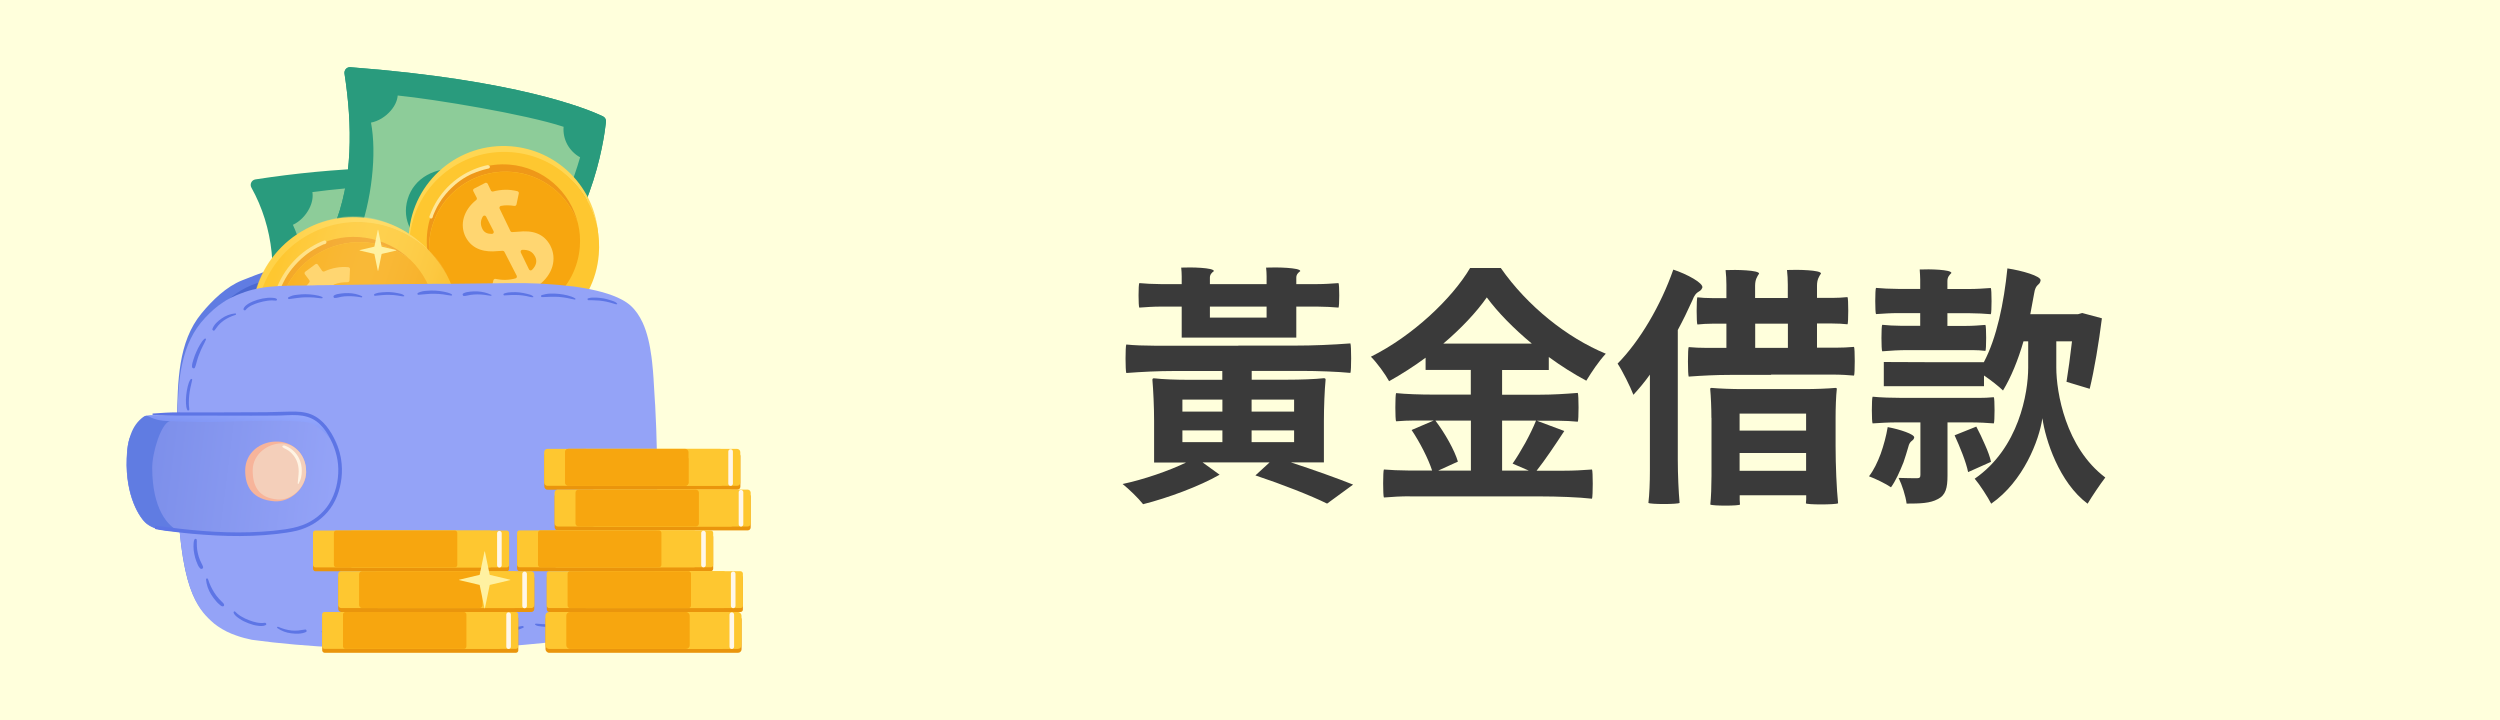 <?xml version="1.0" encoding="UTF-8"?>
<svg xmlns="http://www.w3.org/2000/svg" width="250" height="72" xmlns:xlink="http://www.w3.org/1999/xlink" viewBox="0 0 250 72">
  <defs>
    <style>
      .cls-1 {
        fill: #ffd671;
      }

      .cls-2 {
        fill: #fec730;
      }

      .cls-3 {
        fill: url(#_鍊踑臇_蜸馯鳺艜_97);
        mix-blend-mode: multiply;
        opacity: .29;
      }

      .cls-4 {
        fill: #ef9818;
      }

      .cls-5 {
        fill: #f7a60f;
      }

      .cls-6 {
        fill: #8b8b8b;
      }

      .cls-7 {
        fill: #fff1a1;
      }

      .cls-8 {
        fill: url(#_鍊踑臇_蜸馯鳺艜_198);
      }

      .cls-9 {
        fill: #4b68d1;
      }

      .cls-10 {
        fill: url(#_鍊踑臇_蜸馯鳺艜_197);
      }

      .cls-11 {
        fill: #f7b49a;
      }

      .cls-12 {
        fill: #6c5883;
      }

      .cls-13 {
        isolation: isolate;
      }

      .cls-14 {
        fill: #5d75e5;
      }

      .cls-15 {
        fill: #3a3a3a;
      }

      .cls-16 {
        fill: #299b7d;
      }

      .cls-17 {
        fill: #ffffdc;
      }

      .cls-18 {
        fill: #94a3f7;
      }

      .cls-19 {
        fill: #333;
      }

      .cls-20 {
        fill: #8dcc99;
      }

      .cls-21 {
        fill: #fff4e4;
      }

      .cls-22 {
        fill: #ffd652;
      }

      .cls-23 {
        fill: #ea950c;
      }

      .cls-24 {
        fill: #fff7e9;
      }

      .cls-25 {
        fill: #f4cfba;
      }

      .cls-26 {
        fill: #607ce2;
      }

      .cls-27 {
        fill: #ffe799;
      }
    </style>
    <linearGradient id="_鍊踑臇_蜸馯鳺艜_97" data-name="鍊踑臇 蜸馯鳺艜 97" x1="-3882.55" y1="5297.75" x2="-3872.14" y2="5315.8" gradientTransform="translate(-4355.63 4921.78) rotate(78.09) scale(1 -1)" gradientUnits="userSpaceOnUse">
      <stop offset="0" stop-color="#fec730"/>
      <stop offset="0" stop-color="#fec731"/>
      <stop offset=".08" stop-color="#fed256"/>
      <stop offset=".17" stop-color="#fedb73"/>
      <stop offset=".25" stop-color="#fee188"/>
      <stop offset=".33" stop-color="#fee594"/>
      <stop offset=".4" stop-color="#ffe799"/>
      <stop offset=".49" stop-color="#fee493"/>
      <stop offset=".59" stop-color="#fcdb85"/>
      <stop offset=".71" stop-color="#f8cd6c"/>
      <stop offset=".82" stop-color="#f3b94a"/>
      <stop offset=".95" stop-color="#eda01e"/>
      <stop offset="1" stop-color="#ea940a"/>
    </linearGradient>
    <linearGradient id="_鍊踑臇_蜸馯鳺艜_198" data-name="鍊踑臇 蜸馯鳺艜 198" x1="-11764.06" y1="-1534.29" x2="-11764.06" y2="-1546.98" gradientTransform="translate(-11841.56 105.02) rotate(-172.82) scale(1 -1)" gradientUnits="userSpaceOnUse">
      <stop offset=".01" stop-color="#5d75e5"/>
      <stop offset=".31" stop-color="#6077e6"/>
      <stop offset=".55" stop-color="#6a80ea"/>
      <stop offset=".76" stop-color="#7a90f2"/>
      <stop offset=".97" stop-color="#92a5fc"/>
      <stop offset="1" stop-color="#97aaff"/>
    </linearGradient>
    <linearGradient id="_鍊踑臇_蜸馯鳺艜_197" data-name="鍊踑臇 蜸馯鳺艜 197" x1="-11774.72" y1="-1539.95" x2="-11753.32" y2="-1539.95" gradientTransform="translate(-11841.56 105.02) rotate(-172.82) scale(1 -1)" gradientUnits="userSpaceOnUse">
      <stop offset="0" stop-color="#94a3f7"/>
      <stop offset="1" stop-color="#798ce8"/>
    </linearGradient>
  </defs>
  <g class="cls-13">
    <g id="_圖層_2" data-name="圖層 2">
      <rect class="cls-17" x="-570.71" y="-224.06" width="1119.84" height="318.76"/>
    </g>
    <g id="_圖層_3" data-name="圖層 3">
      <g>
        <g>
          <path class="cls-16" d="M26.51,31.93c1.35-4.33.84-9.21-1.37-13.17-.19-.34.02-.76.4-.82,8-1.24,16.16-1.53,24.23-.85.21.02.39.15.47.35,2.61,6.49,2.17,14.14-1.17,20.28l-22.56-5.8Z"/>
          <path class="cls-20" d="M50.79,20.85c-.24,5.82-1.93,11.69-4.48,15.96-.06.11-.19.16-.31.13l-15.15-3.89c-.13-.03-.22-.16-.21-.3.26-3.31-.4-7.38-1.71-10.2-.07-.15,0-.32.15-.38,1.08-.45,2.02-1.87,1.8-2.98-.03-.16.08-.31.24-.33,3.81-.54,13.09-1.22,17.1-.88.13.01.24.12.26.25.14,1.08.96,2.07,2.12,2.35.13.03.22.15.21.28Z"/>
          <path class="cls-16" d="M45.66,38.18c-.07,0-.14-.02-.2-.06-.17-.11-.21-.34-.1-.5.18-.26.35-.53.52-.82,2.6-4.26,4.29-10.18,4.54-15.89-.6-.16-1.15-.5-1.57-.98-.4-.46-.66-1.02-.75-1.6-4.01-.32-13.13.36-16.86.88.08.5-.02,1.06-.3,1.62-.37.74-.99,1.35-1.65,1.65.63,1.38,1.12,3.06,1.43,4.88.33,1.97.42,3.93.26,5.67-.05.49-.11.95-.2,1.39-.04.2-.23.33-.43.29-.2-.04-.33-.23-.29-.43.08-.41.14-.86.19-1.32.32-3.42-.41-7.75-1.79-10.53-.05-.1-.05-.21,0-.31.05-.1.14-.17.24-.2.6-.15,1.24-.72,1.59-1.41.27-.53.32-1.06.16-1.45-.04-.1-.04-.22.02-.32.05-.1.15-.16.26-.18,3.55-.54,13.71-1.31,17.75-.91.18.02.32.17.33.35.04,1.12.92,2.1,2.05,2.27.18.03.31.19.31.37-.1,2.94-.58,6.02-1.4,8.89-.8,2.84-1.93,5.49-3.26,7.66-.18.29-.36.58-.54.84-.07.11-.19.16-.31.16Z"/>
        </g>
        <g>
          <g>
            <g>
              <path class="cls-16" d="M33.32,22.87c2.01-4.81,1.92-10.37,1.13-15.51-.05-.35.23-.67.59-.64,16.7,1.28,23.69,4.17,25.25,4.91.21.1.34.33.31.56-.22,2-1.56,11.3-7.99,16.39l-19.29-5.72Z"/>
              <path class="cls-16" d="M33.32,22.87c2.01-4.81,1.92-10.37,1.13-15.51-.05-.35.23-.67.59-.64,16.7,1.28,23.69,4.17,25.25,4.91.21.1.34.33.31.56-.22,2-1.56,11.3-7.99,16.39l-19.29-5.72Z"/>
              <path class="cls-20" d="M58.39,15.76c-1.46,5.11-3.82,9.11-6.85,12.35-.07.08-.18.11-.29.08l-15.48-4.59c-.16-.05-.24-.22-.18-.37,1.2-3.24,1.78-7.78,1.16-10.99-.03-.16.08-.31.24-.33,1.16-.18,2.41-1.34,2.45-2.47,0-.16.15-.29.31-.27,3.83.38,13.01,1.91,16.82,3.18.13.04.21.17.19.3-.12,1.08.44,2.24,1.5,2.78.12.06.18.2.14.33Z"/>
            </g>
            <path class="cls-16" d="M49.79,30.13c-.08-.01-.16-.05-.22-.11-.14-.15-.12-.38.02-.51.54-.49,1.06-1,1.55-1.52,3.22-3.4,5.47-7.41,6.87-12.26-.55-.3-1-.76-1.3-1.32-.28-.54-.4-1.14-.35-1.73-3.82-1.26-12.84-2.75-16.59-3.13-.04.5-.27,1.02-.68,1.5-.53.63-1.28,1.08-1.99,1.21.29,1.55.32,3.44.09,5.49-.23,2.1-.73,4.19-1.39,5.9-.11.29-.23.56-.35.82-.08.18-.3.26-.48.18-.18-.08-.26-.3-.18-.48.11-.24.22-.51.33-.78,1.37-3.53,1.87-8.31,1.18-11.36-.02-.11,0-.22.07-.31.07-.09.17-.14.28-.14.62,0,1.37-.4,1.88-1,.38-.45.56-.95.5-1.37-.02-.11.02-.22.09-.31.08-.08.19-.12.3-.11,3.58.31,13.64,1.96,17.46,3.3.17.06.27.24.24.42-.23,1.1.4,2.25,1.46,2.69.17.07.26.26.21.43-.72,2.59-1.71,5.01-2.93,7.18-1.16,2.05-2.57,3.97-4.19,5.68-.5.53-1.04,1.06-1.59,1.56-.08.08-.19.11-.3.09Z"/>
          </g>
          <path class="cls-16" d="M47.96,20.14c.67.41,1.19.94,1.67,1.59.06.09.19.11.28.05l1.58-1.09c.09-.06.11-.18.06-.27-.64-1.08-1.6-2-2.76-2.63-.09-.05-.13-.15-.09-.25l.45-1.18c.04-.11-.02-.23-.13-.26l-2.03-.61c-.1-.03-.21.02-.25.13l-.41,1.17c-.03.09-.12.14-.21.13-2.58-.32-4.72.88-5.35,2.98-.67,2.24.63,3.91,2.05,5.02l.49.41c.06.05.09.13.06.21-.18.62-.34,1.25-.5,1.88l-.59,2.42c-.03.13-.17.19-.29.13-.98-.52-1.81-1.28-2.41-2.2-.06-.09-.19-.12-.28-.06l-1.63,1.06c-.09.06-.12.18-.06.27.91,1.52,2.19,2.8,3.83,3.54.09.04.14.14.11.23l-.25,1.03c-.03.1.04.21.14.24l1.58.47c.11.03.22-.03.25-.14l.28-1.05c.03-.1.12-.16.22-.15,2.84.34,4.93-1.02,5.57-3.16.66-2.2-.37-3.77-2.09-5.1l-.92-.78c-.06-.05-.09-.14-.06-.22.12-.33.24-.66.37-.99l1.04-2.72c.04-.12.19-.17.29-.1ZM43.55,20.74c.22-.72.78-1.21,1.53-1.35.15-.03.28.12.23.27l-.91,2.59h0c-.05.14-.23.18-.33.08-.46-.46-.71-.94-.51-1.59ZM46.46,29.56c-.23.78-.91,1.19-1.95,1.15-.13,0-.22-.13-.18-.25l.63-2.32c.08-.28.15-.56.23-.84.04-.14.22-.19.33-.09.79.71,1.25,1.34.94,2.36Z"/>
        </g>
        <path class="cls-26" d="M17.7,41.94c-.32,15.52,1.52,18.04,2.99,19.62.93,1,2.24,1.58,3.6,1.9,9.97,1,19.34.71,28.58-.2,3.94-.39,7.09-3.66,7.28-7.45.31-6.04.01-11.37-.42-18.4-.16-2.58-.64-4.82-2.51-6.68-2.35-2.34-6.66-2.62-10.02-2.91-5-.44-13.71-1.45-17.42-1.38-1.66.03-4.04.99-5.58,1.6-1.56.62-2.97,1.99-4.04,3.29-2.38,2.87-2.38,6.9-2.46,10.61Z"/>
        <path class="cls-9" d="M19.11,41.88c-.35,15.37,1.43,17.87,2.86,19.42.9.99,2.17,1.56,3.49,1.87,9.68.96,18.77.66,27.74-.27,3.82-.4,6.89-3.64,7.09-7.4.31-5.99.04-11.26-.36-18.22-.15-2.56-.61-4.77-2.42-6.61-2.28-2.31-6.46-2.58-9.72-2.86-4.85-.42-14.03-.29-17.64-.2-1.61.04-3.48.29-4.98.9-1.52.62-2.59,1.56-3.64,2.84-2.32,2.85-2.33,6.84-2.41,10.52Z"/>
        <g>
          <g>
            <path class="cls-22" d="M41.05,26.06c-.09-.66-.11-1.35-.05-2.04.42-5.23,5-9.12,10.23-8.7,4.29.35,7.68,3.5,8.53,7.5-.58-4.33-4.11-7.82-8.64-8.19-5.23-.42-9.81,3.47-10.23,8.7-.08.94-.01,1.85.17,2.73Z"/>
            <path class="cls-2" d="M49.58,33.56c5.23.42,9.81-3.47,10.23-8.7.06-.69.04-1.38-.05-2.04-.84-4.01-4.24-7.16-8.53-7.5-5.23-.42-9.81,3.47-10.23,8.7-.06.69-.04,1.38.05,2.04.84,4.01,4.24,7.16,8.53,7.5Z"/>
            <path class="cls-2" d="M49.65,34.15c5.23.42,9.81-3.47,10.23-8.7.08-.94.01-1.85-.17-2.73-.84-4.01-4.24-7.16-8.53-7.5-5.23-.42-9.81,3.47-10.23,8.7-.06.69-.04,1.38.05,2.04.58,4.33,4.11,7.82,8.64,8.19Z"/>
            <path class="cls-4" d="M43.11,26.62c-.19-.77-.25-1.58-.19-2.42.34-4.21,4.04-7.35,8.25-7.01,3.12.25,5.65,2.34,6.61,5.11-.75-3.13-3.44-5.56-6.83-5.84-4.21-.34-7.91,2.8-8.25,7.01-.09,1.1.06,2.16.4,3.14Z"/>
            <path class="cls-5" d="M49.73,31.73c4.21.34,7.91-2.8,8.25-7.01.07-.83,0-1.64-.19-2.41-.97-2.77-3.5-4.86-6.61-5.11-4.21-.34-7.91,2.8-8.25,7.01-.07.83,0,1.65.19,2.42.97,2.77,3.5,4.86,6.61,5.11Z"/>
            <path class="cls-19" d="M49.71,27.71s-.01.01,0,.01c0,0,.01,0,.01,0,0,0,0,0,0-.01Z"/>
            <path class="cls-27" d="M48.81,16.5c-.49.1-.97.25-1.43.44-.47.2-.92.43-1.35.72-.46.3-.88.66-1.27,1.05-.39.4-.73.83-1.03,1.3-.28.45-.52.93-.71,1.43-.03.07-.05.14-.08.21-.03.08.05.19.13.2.1.02.17-.04.2-.13,0-.02.01-.03.02-.05,0,0,0-.01,0-.02,0,0,0-.02,0,0,0,.02,0,0,0-.01,0,0,0-.01,0-.02,0-.02.01-.04.02-.05.02-.06.05-.12.07-.18.05-.12.1-.24.16-.36.11-.24.23-.47.37-.69.07-.11.14-.22.21-.33.02-.03.04-.05.05-.08,0,0,.01-.02.02-.02,0,0,.02-.02,0,0-.01.02,0,0,0,0,0,0,.01-.02.02-.03.04-.06.08-.11.12-.16.16-.21.33-.42.51-.61.18-.2.38-.38.58-.56.03-.02.05-.04.08-.07.01,0,.02-.02.03-.03,0,0,.01-.01.02-.02-.01,0-.01.01,0,0,.05-.04.1-.09.16-.13.1-.08.21-.16.32-.24.2-.14.41-.28.63-.4.11-.06.21-.12.32-.17.06-.03.11-.06.17-.08.03-.01.05-.02.08-.04,0,0,.03-.01,0,0,0,0,.01,0,.02,0,.02,0,.03-.01.05-.02.45-.2.92-.35,1.39-.46.06-.01.12-.03.18-.04.09-.02.14-.13.11-.21-.03-.09-.12-.13-.21-.11h0Z"/>
          </g>
          <path class="cls-1" d="M55.06,24.61c-.68-1.31-1.85-1.59-3.24-1.44l-.6.04c-.08,0-.15-.04-.18-.11l-1.08-2.24c-.05-.11.01-.24.13-.27.45-.09.88-.07,1.34,0,.1.02.2-.05.22-.15l.23-1.1c.02-.1-.04-.19-.14-.22-.78-.2-1.62-.19-2.43.03-.09.02-.18-.02-.22-.1l-.32-.67c-.05-.09-.16-.13-.25-.09l-1.11.57c-.09.05-.13.16-.08.25l.34.66c.04.08.02.18-.05.23-1.26,1-1.68,2.46-1.06,3.69.69,1.34,2.04,1.54,3.18,1.42l.52-.03c.07,0,.14.03.18.1l1.23,2.39c.05.11,0,.24-.12.27-.65.18-1.33.19-1.99.05-.1-.02-.2.04-.22.14l-.26,1.11c-.02.1.04.2.13.22,1.04.27,2.14.3,3.17-.04.09-.03.18,0,.22.09l.24.47c.05.09.16.13.25.08l.84-.43c.09-.05.13-.16.08-.25l-.24-.5c-.04-.08-.01-.18.06-.23,1.49-1.11,1.87-2.69,1.21-3.97ZM48.23,22.87c-.21-.41-.18-.85.06-1.23.08-.12.26-.11.32.02l.75,1.46c.06.13-.03.27-.17.27-.43,0-.76-.11-.96-.51ZM52.9,26.94l-.82-1.69c-.06-.12.03-.27.17-.27.57,0,.98.14,1.26.68.23.44.12.9-.31,1.33-.09.09-.24.06-.3-.05Z"/>
        </g>
        <g>
          <path class="cls-22" d="M28.09,38.96c-.46-.55-.87-1.15-1.22-1.81-2.61-4.96-.7-11.1,4.25-13.71,4.07-2.14,8.93-1.24,11.99,1.89-3-3.57-8.19-4.71-12.49-2.44-4.96,2.61-6.86,8.75-4.25,13.71.47.89,1.05,1.68,1.72,2.36Z"/>
          <path class="cls-2" d="M40.08,40.85c4.96-2.61,6.86-8.75,4.26-13.71-.35-.66-.76-1.26-1.22-1.81-3.06-3.13-7.92-4.03-11.99-1.89-4.96,2.61-6.86,8.75-4.25,13.71.35.66.76,1.26,1.22,1.81,3.06,3.13,7.92,4.03,11.99,1.89Z"/>
          <path class="cls-2" d="M40.48,41.33c4.96-2.61,6.86-8.75,4.26-13.71-.47-.89-1.05-1.68-1.72-2.36-3.06-3.13-7.92-4.03-11.99-1.89-4.96,2.61-6.86,8.75-4.25,13.71.35.66.76,1.26,1.22,1.81,3,3.57,8.19,4.71,12.49,2.44Z"/>
          <path class="cls-4" d="M30.27,38.28c-.61-.59-1.14-1.28-1.55-2.07-2.1-4-.57-8.95,3.43-11.05,2.96-1.56,6.43-1.12,8.9.83-2.47-2.39-6.29-3.05-9.5-1.36-4,2.1-5.53,7.05-3.43,11.05.55,1.04,1.29,1.92,2.16,2.6Z"/>
          <path class="cls-5" d="M39.17,39.11c4-2.1,5.53-7.05,3.43-11.05-.42-.79-.94-1.48-1.55-2.07-2.46-1.95-5.94-2.39-8.9-.83-4,2.1-5.53,7.05-3.43,11.05.42.79.94,1.48,1.55,2.07,2.46,1.95,5.94,2.38,8.89.83Z"/>
          <path class="cls-6" d="M35.27,27.91s-.01,0-.01,0c0,0,0,.01,0,.01,0,0,0,0,0,0Z"/>
          <g>
            <path class="cls-27" d="M27.2,30.54c.08-.53.22-1.05.4-1.55.19-.51.42-1.01.7-1.47.3-.5.66-.97,1.06-1.4.4-.43.85-.82,1.34-1.16.47-.32.97-.6,1.49-.82.07-.03.15-.06.23-.09.09-.03.2.04.22.13.02.1-.03.18-.13.22-.02,0-.03.01-.05.02,0,0-.01,0-.02,0,0,0-.03.01,0,0,.02,0,0,0-.01,0,0,0-.01,0-.02,0-.02,0-.04.02-.06.02-.06.03-.13.06-.19.09-.13.06-.25.12-.37.18-.25.13-.49.27-.72.43-.12.08-.23.16-.34.24-.03.02-.05.04-.08.06,0,0-.02.01-.02.02,0,0-.02.02,0,0,.02-.01,0,0,0,0-.01,0-.02.02-.03.02-.06.04-.11.09-.17.14-.22.18-.43.37-.63.58-.2.2-.39.42-.57.64-.02.03-.04.06-.07.09,0,.01-.02.02-.03.04,0,0-.01.02-.02.02,0-.01.01-.02,0,0-.04.06-.09.12-.13.18-.08.12-.16.23-.24.35-.14.22-.27.46-.39.69-.06.12-.11.23-.17.35-.03.06-.05.12-.08.18-.01.03-.02.06-.04.09,0,0-.01.03,0,0,0,0,0,.01,0,.02,0,.02-.01.04-.02.05-.19.49-.33.99-.43,1.51-.01.07-.02.13-.03.2-.01.09-.13.15-.22.13-.1-.03-.14-.12-.13-.22h0Z"/>
            <path class="cls-27" d="M27.52,34.03s0,0,0,0c-.1.04-.21-.02-.24-.13,0-.02-.01-.05-.02-.07-.07-.34-.12-.68-.16-1.02-.02-.19-.03-.37-.03-.56,0-.04.02-.1.06-.12.03-.03.08-.05.13-.05.05,0,.09.02.12.06.03.04.05.08.05.13,0,.2.02.39.04.59.02.23.06.47.1.7.02.09.04.18.06.27.02.09-.03.18-.11.21Z"/>
          </g>
          <path class="cls-3" d="M37.63,42.37c-3.54.65-7.02-.73-9.36-3.13-1.39-1.42-2.56-3.51-2.95-5.62-1.04-5.65,2.87-10.82,8.51-11.86,3.81-.7,7.48,1.31,9.81,4.08,1.12,1.33,1.6,2.8,1.94,4.63,1.04,5.65-2.31,10.85-7.96,11.89Z"/>
          <path class="cls-1" d="M39,31.58c-.88-1.19-2.08-1.27-3.43-.9l-.59.13c-.07.02-.15-.01-.2-.07l-1.43-2.03c-.07-.1-.03-.24.09-.28.43-.16.86-.21,1.32-.21.1,0,.19-.08.19-.18l.05-1.13c0-.1-.07-.18-.17-.19-.8-.08-1.63.07-2.39.42-.08.04-.18.01-.23-.06l-.42-.61c-.06-.09-.18-.11-.26-.04l-1,.74c-.08.06-.1.18-.04.26l.44.59c.05.07.05.17-.01.24-1.08,1.19-1.26,2.7-.45,3.81.89,1.21,2.26,1.19,3.37.89l.51-.12c.07-.02.15.01.19.07l1.6,2.16c.07.1.04.23-.07.28-.62.28-1.29.4-1.96.37-.1,0-.19.07-.19.17l-.07,1.13c0,.1.07.19.17.2,1.07.1,2.16-.05,3.13-.55.08-.04.18-.02.24.05l.31.43c.06.08.18.1.26.04l.76-.56c.08-.06.1-.17.04-.26l-.32-.45c-.05-.07-.04-.17.02-.24,1.3-1.34,1.41-2.95.55-4.11ZM31.98,30.96c-.27-.37-.32-.81-.14-1.23.06-.13.24-.15.32-.04l.97,1.32c.08.11.02.27-.12.3-.42.07-.77,0-1.03-.35ZM37.23,34.23l-1.08-1.54c-.08-.11-.01-.27.12-.29.56-.08.99-.02,1.35.47.29.4.27.87-.1,1.36-.08.1-.23.1-.3,0Z"/>
        </g>
        <g>
          <polygon class="cls-12" points="32.53 41.21 32.53 41.21 32.53 41.21 32.53 41.21"/>
          <g>
            <path class="cls-18" d="M17.93,52.59c.01.17.03.33.04.5,0,.03,0,.06,0,.09.24,2.49.6,4.24,1.02,5.51,0,.02.01.04.02.06.63,1.86,1.4,2.69,2.1,3.34.21.2.43.38.67.54.56.39,1.19.7,1.87.93.5.18,1.01.31,1.54.42,10.97,1.51,26.63,1.12,34.24-.43,4.37-.89,5.81-2.06,6.03-5.85.18-3.19.28-6.56.26-10.06,0-.17,0-.33,0-.5,0-.59-.01-1.17-.03-1.77,0-.17,0-.33-.01-.5-.01-.6-.03-1.21-.05-1.82,0-.17-.01-.33-.02-.5-.02-.59-.05-1.18-.08-1.77,0-.17-.02-.33-.03-.5-.03-.6-.07-1.21-.11-1.82-.01-.17-.02-.33-.03-.5,0-.02,0-.03,0-.05-.04-.55-.08-1.13-.15-1.72-.02-.17-.04-.33-.06-.5-.16-1.21-.42-2.42-.89-3.44-.31-.66-.7-1.24-1.21-1.7-.24-.21-.53-.41-.87-.59-1.12-.6-2.72-1-4.45-1.26-.16-.02-.32-.05-.48-.07-.01,0-.03,0-.04,0-.01,0-.03,0-.04,0-.88-.11-1.78-.19-2.66-.24-.26-.02-.51-.03-.76-.04-.45-.02-.9-.03-1.33-.04-.44,0-.87,0-1.27,0-.07,0-.14,0-.22,0-1.93.02-3.91.05-5.89.07-.21,0-.41,0-.62,0-.03,0-.07,0-.1,0,0,0-.01,0-.02,0-.18,0-.35,0-.53,0,0,0-.02,0-.03,0-.02,0-.05,0-.07,0-.06,0-.12,0-.19,0-.64,0-1.28.02-1.92.02-.17,0-.35,0-.52,0-2.79.03-5.54.07-8.13.11-.25,0-.5,0-.75.01-.31,0-.63,0-.93.02-.28,0-.56,0-.84.01-.14,0-.28,0-.42,0-.03,0-.06,0-.09,0-1.32.02-2.62.03-3.89.26-.5.09-.99.21-1.48.38-.3.11-.58.21-.84.32-.23.1-.44.2-.65.3-.01,0-.02.01-.03.02-.24.12-.47.25-.68.4-.63.41-1.19.9-1.8,1.55-2.44,2.6-2.67,6.15-2.76,9.55,0,.03,0,.06,0,.08,0,.2,0,.4-.01.59,0,.02,0,.04,0,.05,0,.11,0,.22,0,.33-.1,4.28-.01,7.57.2,10.12Z"/>
            <path class="cls-18" d="M14.16,42.45c.8-.58,1.81-.36,5.92-.31,2.76.03,9.94-.42,11.12.2,4.97,2.6,2.49,10.35-1.68,10.79-4.32.46-8.09.42-12.82-.07-.83-.09-1.46-.24-2.04-.69-.67-.52-2.14-2.75-1.99-6.52.07-1.82.26-2.52,1.47-3.4Z"/>
            <path class="cls-8" d="M14.24,41.87c.22-.36.45-.39,2.15-.35,1.08.02,2.62-.11,4.72-.05,6.61.2,8.62-.65,10.31.32,4.85,2.77,2.35,10.32-1.82,10.76-4.32.46-8.09.42-12.82-.07-.83-.09-1.46-.24-2.04-.69-.67-.52-2.14-2.75-1.99-6.52.07-1.82,1.37-3.23,1.47-3.4Z"/>
            <path class="cls-10" d="M14.16,42.45c.8-.58,1.86-.3,5.97-.25,2.76.03,9.94-.42,11.12.2,4.97,2.6,2.44,10.29-1.73,10.73-4.32.46-8.09.42-12.82-.07-.83-.09-1.46-.24-2.04-.69-.67-.52-2.14-2.75-1.99-6.52.07-1.82.26-2.52,1.47-3.4Z"/>
            <path class="cls-26" d="M14.35,41.69c.55-.4.51.4,2.63.42-.01.03.01-.02,0,0-.86.23-1.78,3.14-1.76,4.74.03,4.02,1.52,5.77,2.74,6.31-.41-.04-.82-.08-1.24-.12-.83-.09-1.46-.24-2.04-.69-.67-.52-2.14-2.75-1.99-6.52.07-1.82.45-3.28,1.67-4.16Z"/>
            <path class="cls-11" d="M30.61,47.18c.02-1.69-1.23-2.94-2.75-3.02-1.85-.1-3.32,1.15-3.34,2.84-.02,1.69.74,2.96,2.93,3.13,1.52.12,3.15-1.25,3.17-2.94Z"/>
            <path class="cls-25" d="M30.61,47.18c.02-1.59-1.09-2.83-2.45-2.84-1.36-.01-2.87,1.06-2.89,2.65-.02,1.59.57,2.81,2.51,2.96,1.35.11,2.8-1.18,2.83-2.77Z"/>
            <path class="cls-14" d="M15.28,41.49c.42.01.83.05,1.24.06.41.02.83,0,1.25.01.81,0,1.63,0,2.44,0,1.64,0,3.28.01,4.92.01.82,0,1.64,0,2.46-.01.72,0,1.44-.08,2.17-.04.68.04,1.33.21,1.89.62.49.36.88.86,1.18,1.38.6,1.02.98,2.19,1,3.37.02,1.21-.27,2.46-.92,3.49-.61.98-1.6,1.75-2.68,2.14-.57.21-1.17.33-1.77.42-.77.11-1.54.19-2.31.23-3.14.2-6.29-.04-9.4-.45-.37-.05-.74-.1-1.11-.13-.19-.02-.23.3-.05.33.79.15,1.59.24,2.39.33.79.09,1.59.17,2.39.22,1.62.12,3.24.17,4.86.11.81-.03,1.62-.09,2.42-.18.68-.08,1.36-.17,2.02-.33,1.19-.3,2.26-.92,3.07-1.85.83-.95,1.27-2.18,1.41-3.41.07-.62.06-1.25-.04-1.87-.09-.59-.28-1.16-.52-1.7-.49-1.16-1.27-2.31-2.47-2.8-.68-.27-1.43-.3-2.15-.28-.78.02-1.55.05-2.33.06-1.68.01-3.37.01-5.05.02-.85,0-1.71,0-2.56,0-.83,0-1.67-.02-2.49.03-.41.02-.83.06-1.24.08-.08,0-.09.13,0,.13h0Z"/>
            <g>
              <path class="cls-14" d="M53.33,29.65c-.14-.16-.44-.22-.64-.27-.25-.06-.5-.11-.75-.14-.26-.03-.52-.03-.78-.02-.12,0-.24.02-.36.03-.13.02-.26.06-.39.1-.1.03-.09.2.03.19.24-.02.48-.03.72-.04.25-.01.5,0,.76.01.25.02.49.05.74.1.12.02.24.05.35.08.1.02.2.05.3.03.03,0,.03-.05.02-.07h0Z"/>
              <path class="cls-14" d="M61.71,30.36c-.12-.18-.42-.26-.61-.32-.24-.08-.49-.15-.74-.2-.25-.04-.5-.07-.75-.08-.14,0-.27,0-.41,0-.13,0-.26.04-.38.07-.11.02-.08.19.03.19.24,0,.48,0,.72.02.25,0,.5.03.75.07.24.04.47.08.7.15.11.03.23.07.34.1.11.03.22.08.33.07.03,0,.05-.03.03-.06h0Z"/>
              <path class="cls-14" d="M49.12,29.48c-.43-.21-.89-.31-1.37-.34-.24-.01-.48,0-.72.02-.23.03-.49.06-.7.18-.12.07-.07.26.07.26.22,0,.43-.08.65-.11.22-.03.45-.05.68-.05.45,0,.91.06,1.35.14.06.01.11-.08.05-.11h0Z"/>
              <path class="cls-14" d="M45.17,29.42c-.24-.13-.52-.2-.78-.25-.29-.06-.58-.09-.87-.11-.29-.02-.58,0-.86.02-.13.01-.27.02-.41.05-.15.03-.3.09-.44.15-.1.04-.09.21.03.2.28-.02.55-.05.82-.07.28-.03.56-.04.84-.03.28,0,.56.03.83.06.27.04.54.1.81.12.07,0,.09-.09.03-.12h0Z"/>
              <path class="cls-14" d="M57.52,29.84c-.23-.15-.51-.23-.77-.3-.28-.07-.57-.12-.86-.15-.29-.03-.57-.04-.86-.03-.3.01-.57.06-.86.15-.1.03-.09.2.03.2.28,0,.55-.02.83-.03.28-.01.56,0,.84.01.28.02.56.06.84.11.26.05.52.12.78.16.07,0,.08-.09.03-.12h0Z"/>
              <path class="cls-14" d="M40.41,29.55c-.15-.16-.45-.2-.65-.24-.25-.05-.5-.09-.76-.1-.26-.01-.52,0-.78.02-.12.01-.23.03-.35.04-.14.02-.27.07-.4.12-.1.03-.09.2.03.19.24-.03.48-.05.72-.07.25-.02.5-.03.76-.02.25,0,.5.02.75.06.12.02.24.04.36.06.1.02.21.04.31.02.03,0,.04-.04.02-.07h0Z"/>
              <path class="cls-14" d="M36.2,29.62c-.44-.21-.89-.3-1.37-.31-.24,0-.48,0-.72.04-.23.03-.49.06-.7.19-.11.07-.07.26.07.26.22,0,.43-.08.64-.12.22-.04.45-.06.68-.06.45-.01.91.04,1.35.12.06.01.11-.08.05-.11h0Z"/>
              <path class="cls-14" d="M32.25,29.71c-.25-.12-.53-.18-.81-.22-.29-.04-.59-.07-.89-.07-.29,0-.58.02-.86.06-.14.02-.28.03-.42.07-.14.04-.28.11-.42.17-.09.04-.05.2.05.19.27-.04.54-.07.82-.11.27-.04.55-.06.83-.07.27,0,.55,0,.82.02.28.02.56.08.83.08.06,0,.09-.09.03-.12h0Z"/>
              <path class="cls-14" d="M40.73,63.31c.16.15.46.18.67.22.25.04.5.07.75.08.26,0,.51,0,.77-.04.12-.01.23-.03.35-.06.14-.03.27-.08.4-.13.12-.04.07-.21-.05-.19-.25.04-.5.07-.75.1-.24.03-.48.04-.72.04-.24,0-.48,0-.71-.03-.13-.01-.26-.03-.39-.05-.1-.01-.2-.03-.29,0-.03,0-.04.04-.02.07h0Z"/>
              <path class="cls-14" d="M32.17,63.2c.14.16.44.22.64.27.25.06.5.11.75.13.26.02.52.03.78.02.12,0,.24-.02.36-.03.13-.02.26-.06.39-.1.1-.03.09-.2-.03-.19-.24.02-.48.03-.72.04-.25.01-.5.01-.76,0-.25-.02-.5-.04-.74-.09-.12-.02-.24-.05-.36-.07-.1-.02-.2-.05-.31-.03-.03,0-.03.05-.02.07h0Z"/>
              <path class="cls-14" d="M44.88,63.18c.44.19.9.27,1.38.28.24,0,.48-.02.71-.05.23-.04.5-.08.7-.21.11-.07.07-.27-.07-.26-.22.02-.42.09-.64.13-.22.04-.45.07-.67.08-.45.02-.91-.02-1.36-.08-.06,0-.11.08-.05.11h0Z"/>
              <path class="cls-14" d="M48.93,62.91c.25.11.54.16.81.19.3.04.59.05.89.04.28,0,.57-.04.85-.09.3-.05.56-.14.84-.27.11-.05.03-.2-.08-.18-.27.05-.55.09-.82.14-.27.05-.54.08-.81.1-.27.02-.54.02-.81,0-.27-.01-.55-.05-.83-.05-.06,0-.1.09-.03.12h0Z"/>
              <path class="cls-14" d="M36.39,63.43c.25.13.53.19.8.23.28.05.57.07.86.08.28,0,.57,0,.85-.04.14-.02.29-.03.43-.07.14-.04.29-.1.42-.16.09-.04.1-.21-.03-.2-.28.03-.55.06-.83.1-.27.04-.55.05-.82.06-.27,0-.55,0-.82-.04-.28-.03-.55-.08-.83-.09-.06,0-.09.09-.03.12h0Z"/>
              <path class="cls-14" d="M53.51,62.47c.16.14.44.16.64.18.27.03.54.05.81.04.25,0,.51-.04.76-.08.13-.02.26-.05.38-.08.12-.04.24-.1.36-.15.11-.05.03-.2-.07-.18-.24.05-.48.09-.71.13-.24.04-.49.07-.74.08-.24.01-.49.02-.73,0-.12,0-.24-.02-.36-.03-.11,0-.21-.03-.32,0-.03,0-.04.04-.02.07h0Z"/>
              <path class="cls-14" d="M57.67,62.03c.45.17.92.22,1.4.19.23-.01.47-.04.69-.09.22-.05.48-.11.67-.24.1-.07.08-.28-.07-.26-.23.03-.44.12-.66.17-.22.05-.43.09-.66.12-.45.05-.91.03-1.36-.01-.07,0-.07.09-.02.12h0Z"/>
              <path class="cls-14" d="M61.36,61.62c.28.05.57.03.85,0,.29-.04.57-.09.85-.17.27-.08.53-.17.79-.29.13-.06.28-.12.39-.2.11-.08.22-.17.33-.26.09-.08-.03-.2-.12-.16-.24.11-.48.21-.72.32-.25.12-.51.21-.78.3-.26.08-.52.14-.78.2-.27.05-.55.08-.81.15-.06.02-.07.11,0,.13h0Z"/>
              <path class="cls-14" d="M27.65,29.88c-.11-.08-.27-.09-.4-.1-.16-.01-.32-.01-.48,0-.35.03-.7.1-1.03.2-.31.1-.62.22-.9.39-.2.13-.41.28-.49.51-.04.11.13.22.21.12.3-.39.85-.59,1.3-.73.3-.09.6-.16.91-.2.15-.02.3-.03.45-.03.13,0,.26.03.39.02.09-.01.13-.12.05-.18h0Z"/>
              <path class="cls-14" d="M23.53,31.34c-.5.05-.96.22-1.37.51-.37.25-.78.62-.92,1.05-.04.12.14.23.22.13.13-.16.24-.34.37-.49.15-.17.31-.32.49-.45.37-.27.79-.46,1.23-.6.08-.02.07-.16-.02-.15h0Z"/>
              <path class="cls-14" d="M23.36,61.26c.06.25.37.46.57.6.28.2.6.35.92.47.31.12.63.21.96.25.25.03.53.05.76-.07.13-.07.04-.25-.1-.23-.51.08-1.06-.07-1.54-.25-.29-.11-.57-.24-.83-.4-.12-.07-.23-.15-.34-.24-.09-.08-.17-.17-.26-.24-.07-.05-.16.03-.14.11h0Z"/>
              <path class="cls-14" d="M27.74,62.81c.41.29.88.46,1.37.52.48.06,1.05.08,1.49-.13.12-.06.06-.26-.07-.25-.24.02-.47.08-.7.1-.22.02-.45.02-.67,0-.46-.05-.92-.18-1.34-.37-.09-.04-.16.08-.08.14h0Z"/>
              <path class="cls-14" d="M19.06,37.92c-.15.22-.23.48-.29.73-.07.29-.12.59-.15.89-.03.28-.04.55-.02.83.01.21.03.44.13.63.06.12.22.03.2-.08-.07-.45-.05-.92-.01-1.37.05-.53.18-1.04.3-1.56.02-.09-.1-.14-.15-.06h0Z"/>
              <path class="cls-14" d="M20.46,33.87c-.19.16-.33.37-.45.58-.14.24-.27.48-.38.74-.11.24-.2.49-.28.75-.08.24-.16.49-.15.74,0,.14.23.23.29.08.1-.22.14-.45.21-.68.07-.26.16-.51.26-.75.09-.24.2-.48.32-.72.11-.22.23-.43.32-.66.03-.08-.08-.12-.13-.08h0Z"/>
              <path class="cls-14" d="M19.46,53.91c-.11.21-.11.51-.11.74,0,.25.03.51.08.76.05.25.12.5.21.74.09.23.2.54.39.7.13.1.31,0,.28-.16-.03-.13-.1-.23-.15-.34-.06-.11-.11-.23-.16-.34-.09-.21-.16-.44-.21-.66-.05-.22-.09-.45-.1-.68,0-.11-.01-.23-.01-.34,0-.12.02-.25-.01-.37-.02-.09-.16-.11-.2-.03h0Z"/>
              <path class="cls-14" d="M20.6,57.94c.05.55.23,1.06.52,1.52.15.24.32.46.5.67.09.11.19.21.3.3.11.1.21.2.36.21.09,0,.15-.09.13-.17-.03-.13-.14-.21-.23-.3-.09-.09-.18-.18-.26-.27-.18-.19-.34-.4-.48-.62-.27-.42-.49-.89-.64-1.37-.03-.1-.21-.09-.19.03h0Z"/>
            </g>
          </g>
          <path class="cls-21" d="M29.87,48.35c.1-.2.19-.39.24-.61.05-.22.07-.44.07-.67,0-.41-.08-.83-.26-1.2-.15-.32-.37-.61-.64-.84-.14-.12-.29-.23-.45-.31-.07-.04-.15-.07-.23-.11-.04-.02-.08-.04-.12-.05-.07-.02-.1,0-.16,0-.07,0-.12.1-.06.15.07.05.11.09.19.13.08.03.15.07.22.11.15.08.28.18.4.29.24.22.43.48.57.77.16.35.23.74.23,1.12,0,.19-.02.39-.04.58-.02.21-.03.41-.06.62,0,.06.08.08.11.03h0Z"/>
        </g>
        <g>
          <g>
            <rect class="cls-23" x="31.3" y="53.44" width="19.61" height="3.69" rx=".24" ry=".24"/>
            <rect class="cls-2" x="31.3" y="53.05" width="17.92" height="3.69" rx=".24" ry=".24"/>
            <rect class="cls-2" x="34.97" y="53.05" width="15.94" height="3.69" rx=".24" ry=".24"/>
            <rect class="cls-5" x="33.39" y="53.05" width="12.34" height="3.69" rx=".24" ry=".24"/>
            <path class="cls-24" d="M50.17,53.32v3.21c0,.12-.1.23-.23.23-.12,0-.23-.1-.23-.23v-3.21c0-.12.1-.23.23-.23.12,0,.23.1.23.23h0Z"/>
          </g>
          <g>
            <g>
              <rect class="cls-23" x="54.43" y="45.28" width="19.61" height="3.69" rx=".31" ry=".31"/>
              <rect class="cls-2" x="54.42" y="44.89" width="17.92" height="3.69" rx=".31" ry=".31"/>
              <rect class="cls-2" x="58.09" y="44.89" width="15.94" height="3.69" rx=".31" ry=".31"/>
              <rect class="cls-5" x="56.51" y="44.89" width="12.34" height="3.69" rx=".31" ry=".31"/>
              <path class="cls-5" d="M68.85,45.82v2.44c0,.17-.14.31-.31.31h-11.71c-.17,0-.31-.14-.31-.31v-3.06c0-.17.14-.31.31-.31h1.76c.02.07.04.14.08.2,1.01,1.66,7.48,1.78,10.18.73Z"/>
              <path class="cls-24" d="M73.29,45.15v3.21c0,.12-.1.23-.23.23-.12,0-.23-.1-.23-.23v-3.21c0-.12.1-.23.23-.23.12,0,.23.1.23.23h0Z"/>
            </g>
            <g>
              <rect class="cls-23" x="55.46" y="49.35" width="19.61" height="3.69" rx=".3" ry=".3"/>
              <rect class="cls-2" x="55.46" y="48.96" width="17.92" height="3.69" rx=".3" ry=".3"/>
              <rect class="cls-2" x="59.13" y="48.96" width="15.94" height="3.69" rx=".3" ry=".3"/>
              <rect class="cls-5" x="57.55" y="48.96" width="12.34" height="3.69" rx=".3" ry=".3"/>
              <path class="cls-24" d="M74.33,49.22v3.21c0,.12-.1.23-.23.23-.12,0-.23-.1-.23-.23v-3.21c0-.12.1-.23.23-.23.12,0,.23.1.23.23h0Z"/>
            </g>
            <g>
              <rect class="cls-23" x="51.71" y="53.43" width="19.61" height="3.69" rx=".24" ry=".24"/>
              <rect class="cls-2" x="51.71" y="53.04" width="17.92" height="3.69" rx=".24" ry=".24"/>
              <rect class="cls-2" x="55.38" y="53.04" width="15.94" height="3.69" rx=".24" ry=".24"/>
              <rect class="cls-5" x="53.8" y="53.04" width="12.34" height="3.69" rx=".24" ry=".24"/>
              <path class="cls-24" d="M70.58,53.3v3.21c0,.12-.1.23-.23.23-.12,0-.23-.1-.23-.23v-3.21c0-.12.1-.23.23-.23.12,0,.23.1.23.23h0Z"/>
            </g>
            <g>
              <rect class="cls-23" x="54.68" y="57.51" width="19.61" height="3.69" rx=".24" ry=".24"/>
              <rect class="cls-2" x="54.67" y="57.12" width="17.92" height="3.69" rx=".24" ry=".24"/>
              <rect class="cls-2" x="58.35" y="57.12" width="15.94" height="3.69" rx=".24" ry=".24"/>
              <rect class="cls-5" x="56.76" y="57.12" width="12.34" height="3.69" rx=".24" ry=".24"/>
              <path class="cls-24" d="M73.55,57.38v3.21c0,.12-.1.23-.23.23-.12,0-.23-.1-.23-.23v-3.21c0-.12.1-.23.23-.23.12,0,.23.1.23.23h0Z"/>
            </g>
            <g>
              <rect class="cls-23" x="54.55" y="61.59" width="19.61" height="3.69" rx=".36" ry=".36"/>
              <rect class="cls-2" x="54.54" y="61.2" width="17.92" height="3.69" rx=".36" ry=".36"/>
              <rect class="cls-2" x="58.21" y="61.2" width="15.94" height="3.69" rx=".36" ry=".36"/>
              <rect class="cls-5" x="56.63" y="61.2" width="12.34" height="3.69" rx=".36" ry=".36"/>
              <path class="cls-24" d="M73.41,61.46v3.21c0,.12-.1.23-.23.23-.12,0-.23-.1-.23-.23v-3.21c0-.12.1-.23.23-.23.12,0,.23.1.23.23h0Z"/>
            </g>
          </g>
          <g>
            <g>
              <rect class="cls-23" x="33.82" y="57.51" width="19.61" height="3.69" rx=".3" ry=".3"/>
              <rect class="cls-2" x="33.82" y="57.12" width="17.92" height="3.69" rx=".3" ry=".3"/>
              <rect class="cls-2" x="37.49" y="57.12" width="15.94" height="3.69" rx=".3" ry=".3"/>
              <rect class="cls-5" x="35.91" y="57.12" width="12.34" height="3.69" rx=".3" ry=".3"/>
              <path class="cls-24" d="M52.69,57.39v3.21c0,.12-.1.23-.23.23-.12,0-.23-.1-.23-.23v-3.21c0-.12.1-.23.23-.23.12,0,.23.1.23.23h0Z"/>
            </g>
            <g>
              <rect class="cls-23" x="32.22" y="61.59" width="19.61" height="3.69" rx=".24" ry=".24"/>
              <rect class="cls-2" x="32.21" y="61.2" width="17.92" height="3.69" rx=".24" ry=".24"/>
              <rect class="cls-2" x="35.88" y="61.2" width="15.94" height="3.69" rx=".24" ry=".24"/>
              <rect class="cls-5" x="34.3" y="61.2" width="12.34" height="3.69" rx=".24" ry=".24"/>
              <path class="cls-24" d="M51.09,61.46v3.21c0,.12-.1.23-.23.23-.12,0-.23-.1-.23-.23v-3.21c0-.12.1-.23.23-.23.12,0,.23.1.23.23h0Z"/>
            </g>
          </g>
          <path class="cls-7" d="M48.45,55.15l-.48,2.32s0,.01-.02.02l-2.03.48s-.02.03,0,.04l2.03.48s.01,0,.02.02l.48,2.32s.04.02.04,0l.48-2.32s0-.01.02-.02l2.03-.48s.02-.03,0-.04l-2.03-.48s-.01,0-.02-.02l-.48-2.32s-.04-.02-.04,0Z"/>
        </g>
        <path class="cls-7" d="M37.78,22.99l-.34,1.66s0,.01-.02.02l-1.45.34s-.02.03,0,.04l1.45.34s.01,0,.02.02l.34,1.66s.04.02.04,0l.34-1.66s0-.01.02-.02l1.45-.34s.02-.03,0-.04l-1.45-.34s-.01,0-.02-.02l-.34-1.66s-.04-.02-.04,0Z"/>
      </g>
    </g>
    <g id="_圖層_1" data-name="圖層 1">
      <g>
        <path class="cls-15" d="M123.84,34.56h5.6c1.9,0,3.75-.08,5.6-.22.1.22.1,2.75,0,2.95-1.22-.12-3.25-.2-4.92-.2h-4.95v.88h3.62c1.2,0,2.7-.05,3.6-.15.17,0,.17.1.17.15-.1,1.02-.17,2.75-.17,4.12v4.15h-3.3c2.3.75,4.67,1.6,6.22,2.22l-2.6,1.9c-1.62-.8-4.47-1.92-7.17-2.82l1.42-1.3h-6.7l1.7,1.23c-2,1.15-5.15,2.32-7.65,2.95-.47-.6-1.4-1.5-2.05-2.02,2.12-.45,4.67-1.33,6.35-2.15h-3.2v-4.15c0-1.38-.08-3.1-.17-4.12,0-.15.1-.15.17-.15.85.1,2.25.15,3.4.15h3.42v-.88h-4.8c-1.6,0-3.2.08-4.8.2-.1-.2-.1-2.72,0-2.85.7.08,1.85.12,2.8.12h8.4ZM123.89,33.76h-5.72v-3.1h-2.12c-.72,0-1.42.05-2.12.1-.1-.1-.1-2.35,0-2.45.53.05,1.4.1,2.12.1h2.12v-.77c0-.28-.02-.6-.05-.88.97-.05,3.27,0,3.27.35-.2.15-.4.33-.4.65v.65h5.67v-.77c0-.28-.02-.6-.05-.88,1.02-.05,3.42,0,3.42.35-.2.15-.4.33-.4.65v.65h2.12c.7,0,1.4-.05,2.1-.1.1.1.1,2.35,0,2.45-.52-.05-1.4-.1-2.1-.1h-2.12v3.1h-5.75ZM122.24,41.16v-1.2h-4v1.2h4ZM122.24,44.21v-1.17h-4v1.17h4ZM120.99,30.66v1.1h5.67v-1.1h-5.67ZM129.41,41.16v-1.2h-4.25v1.2h4.25ZM129.41,44.21v-1.17h-4.25v1.17h4.25Z"/>
        <path class="cls-15" d="M140.99,49.63c-.9,0-1.75.05-2.6.12-.1-.12-.1-2.7,0-2.8.6.05,1.6.1,2.4.1h2.42c-.37-1.15-1.22-2.82-2.05-4.05l2.22-.95h-1.9c-.62,0-1.25.03-1.87.08-.1-.08-.1-2.67,0-2.82.92.1,2.45.15,3.72.15h3.75v-2.47h-4.52v-1.22c-1.15.85-2.4,1.65-3.65,2.35-.38-.7-1.2-1.83-1.82-2.45,4.17-2.07,8.12-5.82,9.92-8.87h3.07c2.65,3.8,6.62,6.97,10.5,8.57-.72.78-1.4,1.8-1.95,2.7-1.25-.67-2.52-1.47-3.75-2.37v1.3h-4.67v2.47h3.8c1.27,0,2.52-.08,3.77-.18.1.18.1,2.77,0,2.88-.5-.05-1.35-.1-2.05-.1h-2.05l2.75,1.03c-.92,1.4-1.92,2.9-2.77,3.97h2.77c.92,0,1.85-.05,2.77-.12.1.12.1,2.7,0,2.92-1.3-.15-3.45-.23-5.2-.23h-13.02ZM147.09,42.06h-3.55c.95,1.25,1.92,2.97,2.25,4.1l-1.97.9h3.27v-5ZM148.76,34.36h4.42c-1.8-1.5-3.4-3.12-4.5-4.62-1.05,1.5-2.58,3.12-4.35,4.62h4.42ZM153.61,42.06h-3.4v5h2.67l-1.62-.7c.4-.57.85-1.32,1.27-2.07.42-.77.8-1.55,1.07-2.22Z"/>
        <path class="cls-15" d="M164.99,37.46c-.53.75-1.1,1.42-1.65,2.02-.28-.75-1.1-2.4-1.58-3.12,2.22-2.25,4.32-5.82,5.57-9.4,1.37.45,3.07,1.37,2.9,1.82-.23.55-.58.17-1,1.27-.45,1-.92,1.97-1.45,2.95v12.97c0,1.47.08,3.25.18,4.32-.18.15-2.97.15-3.12,0,.1-.8.15-2.1.15-3.2v-9.65ZM177.11,37.49h-4.12c-1.38,0-2.75.07-4.12.17-.1-.17-.1-2.87,0-2.95.45.05,1.25.08,1.87.08h1.9v-2.42h-1.45c-.5,0-.97.03-1.45.08-.1-.08-.1-2.65,0-2.72.35.05.95.08,1.45.08h1.45v-1.35c0-.45-.03-1.03-.08-1.45,1.02-.05,3.35,0,3.35.35-.2.3-.4.6-.4,1.22v1.22h3.27v-1.35c0-.45-.03-1.03-.08-1.45,1.05-.05,3.4,0,3.4.35-.2.3-.4.6-.4,1.22v1.22h1.52c.53,0,1.03-.03,1.53-.08.1.08.1,2.65,0,2.72-.38-.05-1-.08-1.53-.08h-1.52v2.42h1.85c.65,0,1.25-.03,1.85-.08.1.08.1,2.77,0,2.87-.5-.05-1.35-.1-2.07-.1h-6.22ZM171.14,41.79c0-.97-.05-2.17-.12-2.88,0-.12.08-.12.12-.12.77.07,2.05.12,3.1.12h6.22c1.05,0,2.33-.05,3.1-.12.12,0,.12.07.12.12-.08.7-.12,1.9-.12,2.85v2.87c0,1.9.1,4.27.25,5.7-.25.15-3.2.15-3.22,0,0-.1.03-.25.03-.4v-.4h-6.65v.47c0,.15.03.35.03.45-.03.15-2.85.15-2.97,0,.08-.7.12-1.9.12-2.87v-5.8ZM180.61,43.06v-1.7h-6.65v1.7h6.65ZM180.61,47.08v-1.78h-6.65v1.78h6.65ZM178.79,34.79v-2.42h-3.27v2.42h3.27Z"/>
        <path class="cls-15" d="M188.77,42.71c1.2.22,2.72.72,2.65,1.05-.1.42-.42.2-.6.97-.15.5-.3,1.02-.47,1.5-.38.95-.77,1.83-1.25,2.5-.5-.35-1.6-.88-2.2-1.1.48-.62.85-1.4,1.17-2.25.3-.85.55-1.77.7-2.67ZM197.86,39.79c.52,0,1.02-.02,1.52-.07.1.07.1,2.52,0,2.62-.58-.05-1.5-.1-2.3-.1h-2.33v5.32c0,1.22-.17,1.95-.97,2.35-.77.42-1.75.45-3.12.45-.1-.77-.45-1.85-.8-2.57.77.03,1.57.03,1.85.03.25,0,.33-.08.33-.33v-5.25h-2.4c-.83,0-1.6.05-2.38.1-.1-.1-.1-2.55,0-2.67.75.08,2,.12,3.02.12h7.57ZM193.36,35.01h-2.57c-.88,0-1.72.05-2.57.12-.1-.12-.1-2.55,0-2.65.47.05,1.25.1,1.9.1h1.9v-1.27h-2.22c-.75,0-1.47.05-2.2.1-.1-.1-.1-2.52,0-2.62.55.05,1.45.1,2.2.1h2.22v-.92c0-.32-.03-.7-.05-1.02.95-.05,3.17,0,3.17.35-.2.2-.4.4-.4.8v.8h2.17c.73,0,1.45-.05,2.17-.1.1.1.1,2.52,0,2.62-.52-.05-1.45-.1-2.17-.1h-2.17v1.27h1.9c.65,0,1.27-.05,1.9-.1.1.1.1,2.52,0,2.6-.33-.05-.85-.08-1.3-.08h-3.87ZM198.39,36.21c1.28-2.42,2-5.9,2.35-9.37,1.47.22,3.37.77,3.32,1.2-.08.55-.5.28-.65,1.33-.12.67-.25,1.37-.38,2.05h4.77l.42-.12,1.97.53c-.3,2.42-.77,5.22-1.22,7.05l-2.32-.7c.17-1.05.38-2.55.55-4.05h-1.57v2.62c0,2.47.92,8,4.9,11-.5.65-1.33,1.88-1.77,2.62-2.85-2.12-4.22-6.4-4.52-8.55-.32,2.2-1.9,6.32-5.12,8.55-.33-.65-1.15-1.92-1.65-2.5,4.42-3.05,5.35-8.57,5.35-11.12v-2.62h-.47c-.55,1.9-1.25,3.6-2.05,4.92-.4-.4-1.23-1.05-1.9-1.5v1.07h-10.02v-2.42l5,.02h5.02ZM199.11,46.18l-2.3,1.03c-.1-.5-.3-1.12-.55-1.78-.25-.65-.53-1.32-.8-1.9l2.17-.87c.3.55.6,1.2.87,1.82.28.62.5,1.22.6,1.7Z"/>
      </g>
    </g>
  </g>
</svg>